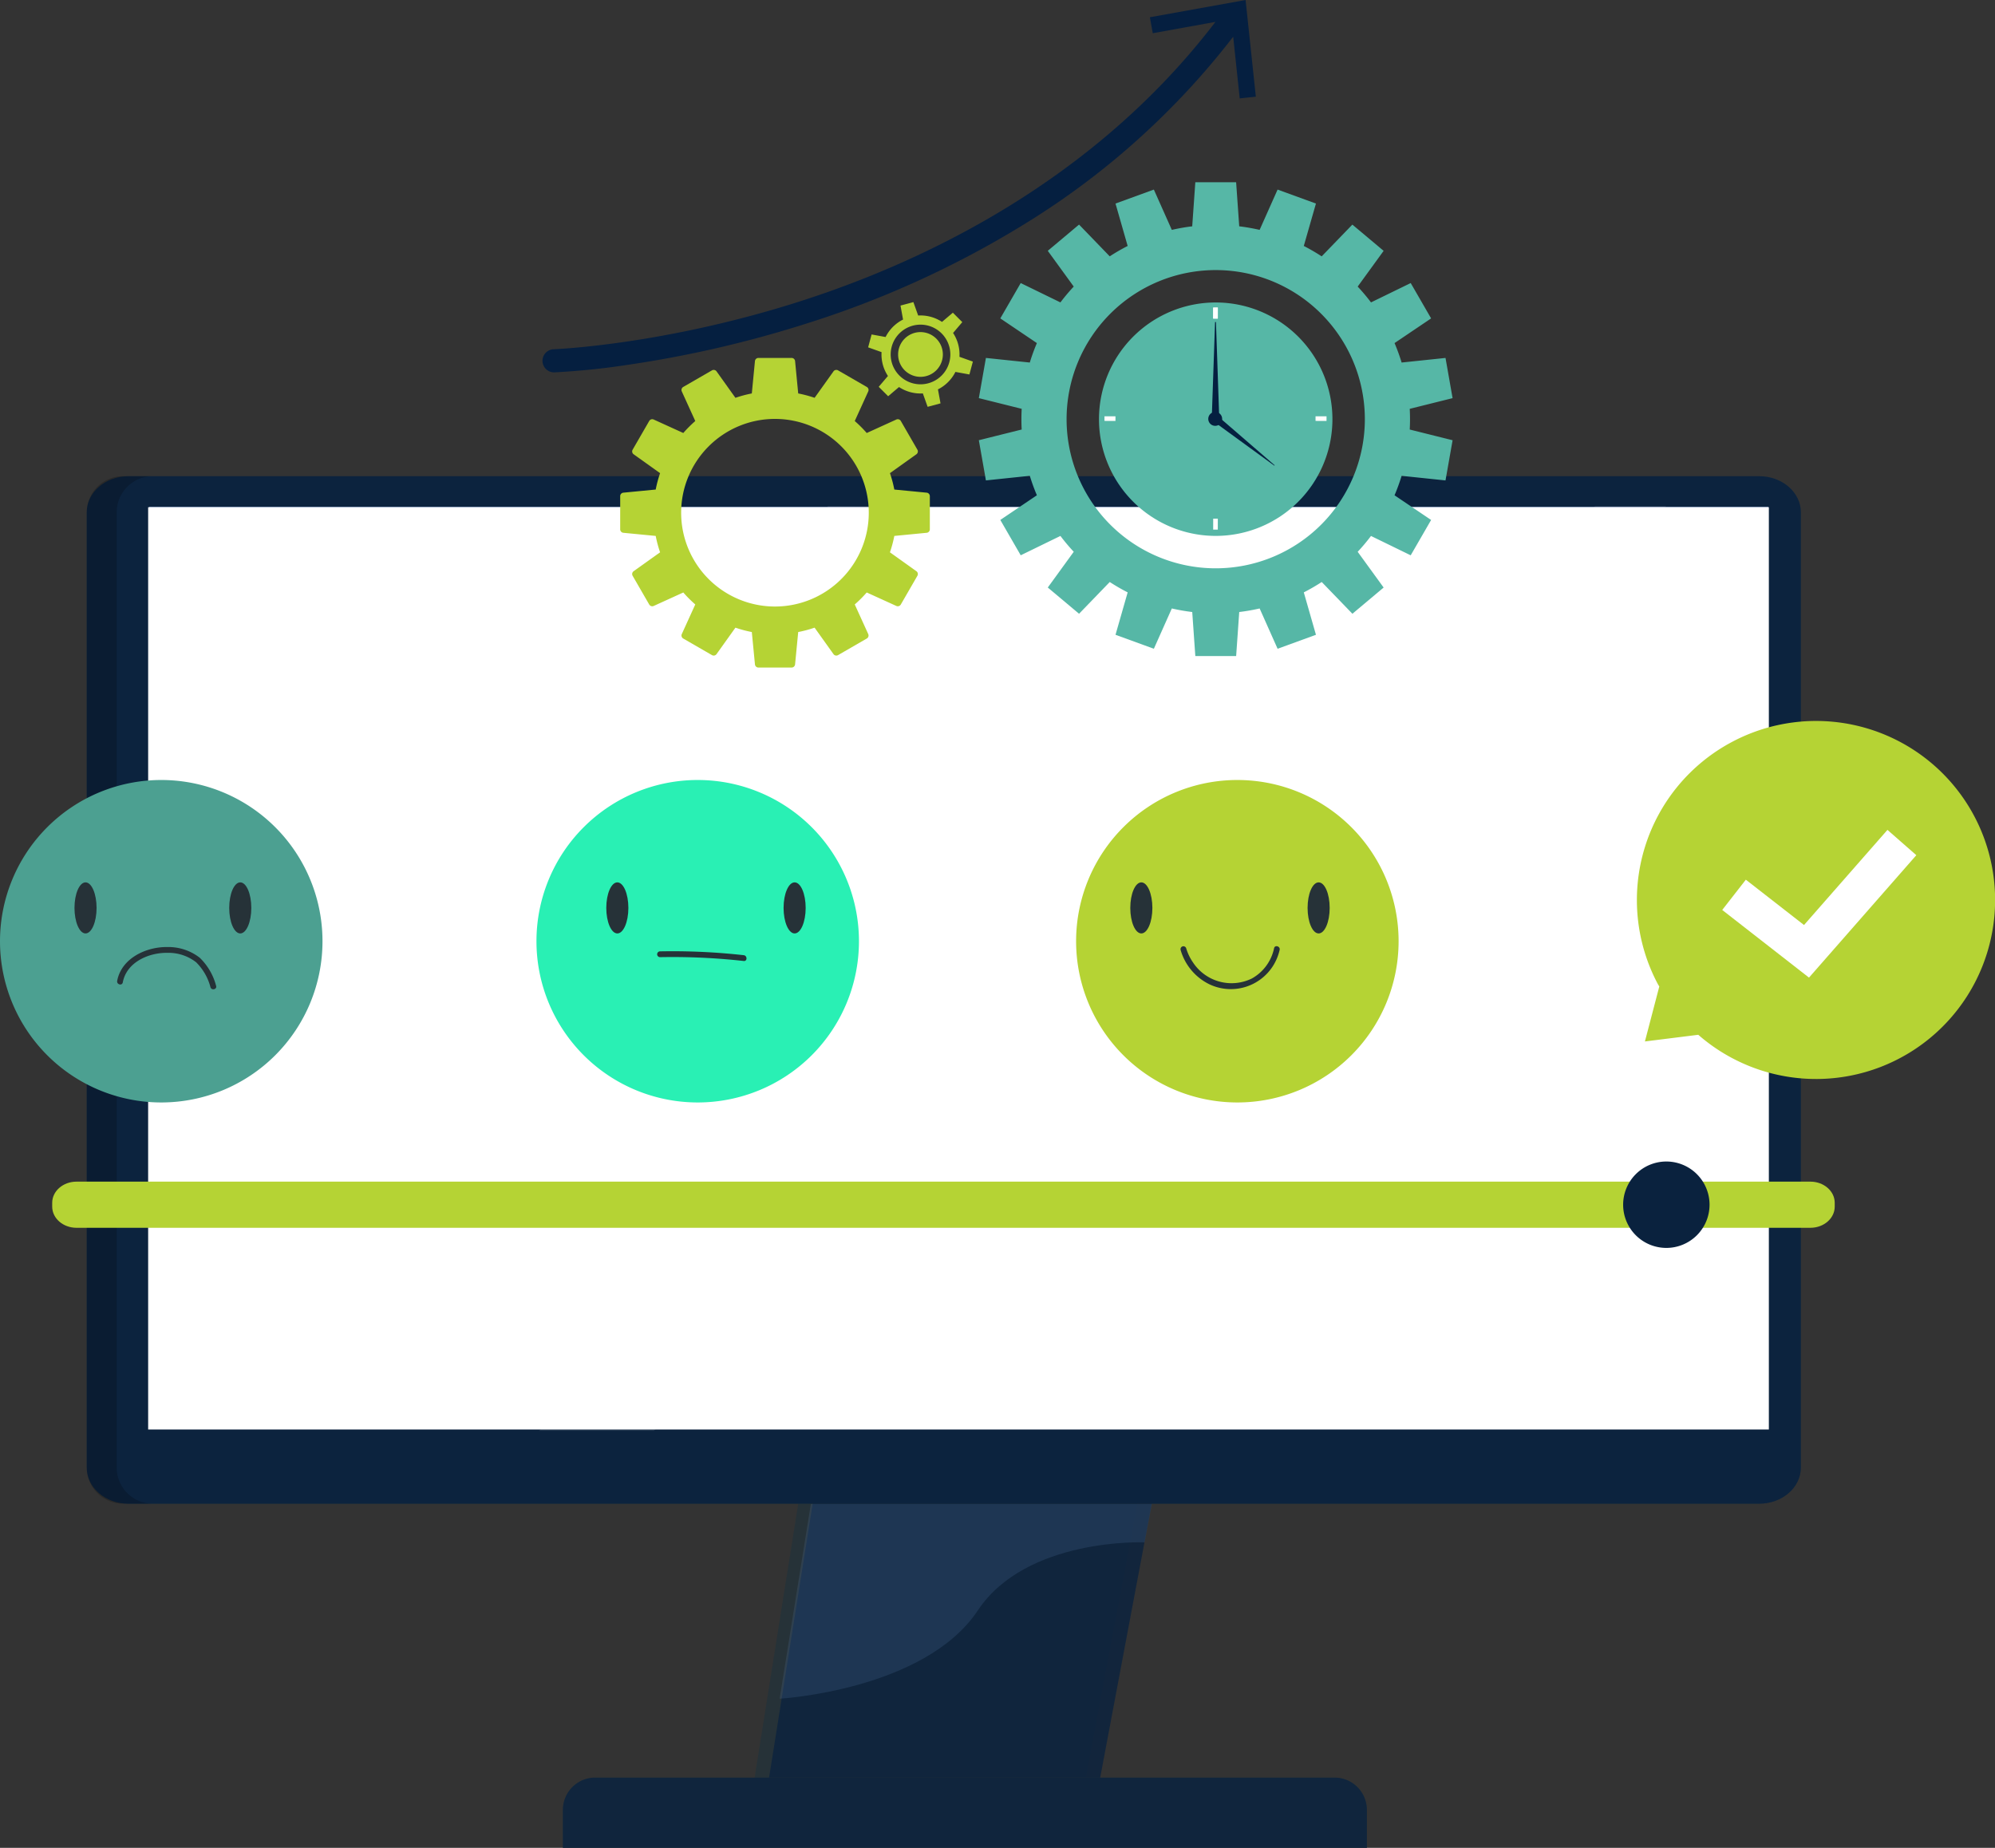 <svg xmlns="http://www.w3.org/2000/svg" xmlns:xlink="http://www.w3.org/1999/xlink" width="399.789" height="370.336" viewBox="0 0 399.789 370.336">
  <rect x="0" y="0" width="399.789" height="370.336" fill="#333333" stroke="none"/>
  <defs>
    <clipPath id="clip-path">
      <rect id="Rectangle_8943" data-name="Rectangle 8943" width="13.224" height="205.925" fill="none"/>
    </clipPath>
    <clipPath id="clip-path-2">
      <rect id="Rectangle_8948" data-name="Rectangle 8948" width="324.781" height="184.836" fill="none"/>
    </clipPath>
    <clipPath id="clip-path-3">
      <rect id="Rectangle_8949" data-name="Rectangle 8949" width="6.305" height="6.304" fill="none"/>
    </clipPath>
    <clipPath id="clip-path-4">
      <rect id="Rectangle_8950" data-name="Rectangle 8950" width="6.304" height="6.304" fill="none"/>
    </clipPath>
    <clipPath id="clip-path-6">
      <rect id="Rectangle_8952" data-name="Rectangle 8952" width="196.326" height="141.291" fill="none"/>
    </clipPath>
    <clipPath id="clip-path-7">
      <rect id="Rectangle_8953" data-name="Rectangle 8953" width="225.926" height="185.328" fill="none"/>
    </clipPath>
    <clipPath id="clip-path-8">
      <rect id="Rectangle_8954" data-name="Rectangle 8954" width="64.627" height="64.627" fill="#28f0b4"/>
    </clipPath>
  </defs>
  <g id="Group_11373" data-name="Group 11373" transform="translate(-186.659 -2845.035)">
    <g id="Group_10914" data-name="Group 10914" transform="translate(186.659 2940.471)">
      <g id="Group_10915" data-name="Group 10915" transform="translate(0 0)">
        <path id="Path_19430" data-name="Path 19430" d="M327.778,281.392l-13.707,72.849H247.8l11.6-72.849Z" transform="translate(-97.038 -90.524)" fill="#263238"/>
        <g id="Group_10882" data-name="Group 10882">
          <g id="Group_10917" data-name="Group 10917">
            <g id="Group_10844" data-name="Group 10844" transform="translate(153.663 190.868)" opacity="0.8">
              <g id="Group_10843" data-name="Group 10843">
                <g id="Group_10919" data-name="Group 10919">
                  <path id="Path_19431" data-name="Path 19431" d="M327.778,281.392l-13.707,72.849H247.8l11.6-72.849Z" transform="translate(-247.803 -281.392)" fill="#0a223e"/>
                </g>
              </g>
            </g>
            <path id="Path_19432" data-name="Path 19432" d="M194.4,385.671H355.511v-7.6a6.478,6.478,0,0,0-6.478-6.479H200.877a6.479,6.479,0,0,0-6.479,6.479Z" transform="translate(-81.599 -110.771)" fill="#263238"/>
            <g id="Group_10847" data-name="Group 10847" transform="translate(112.799 260.818)" opacity="0.8">
              <g id="Group_10846" data-name="Group 10846">
                <g id="Group_10920" data-name="Group 10920">
                  <path id="Path_19433" data-name="Path 19433" d="M194.4,385.671H355.511v-7.6a6.478,6.478,0,0,0-6.478-6.479H200.877a6.479,6.479,0,0,0-6.479,6.479Z" transform="translate(-194.398 -371.589)" fill="#0a223e"/>
                </g>
              </g>
            </g>
            <g id="Group_10850" data-name="Group 10850" transform="translate(156.234 205.929)" opacity="0.2" style="isolation: isolate">
              <g id="Group_10849" data-name="Group 10849">
                <g id="Group_10921" data-name="Group 10921">
                  <path id="Path_19434" data-name="Path 19434" d="M325.782,300.813l-1.466,7.74s-23.686-.983-33.4,13.623c-10.68,16.059-39.736,17.712-39.736,17.712l6.263-39.075Z" transform="translate(-251.179 -300.813)" fill="#557aaa"/>
                </g>
              </g>
            </g>
            <path id="Path_19435" data-name="Path 19435" d="M439.044,35.279H112.273c-4.618,0-8.361,3.24-8.361,7.237V233.971c0,4,3.743,7.236,8.361,7.236H439.044c4.618,0,8.362-3.24,8.362-7.236V42.516c0-4-3.744-7.237-8.362-7.237" transform="translate(-86.525 -35.278)" fill="#263238"/>
            <g id="Group_10853" data-name="Group 10853" transform="translate(17.387 0.001)" opacity="0.8">
              <g id="Group_10852" data-name="Group 10852">
                <g id="Group_10918" data-name="Group 10918">
                  <path id="Path_19436" data-name="Path 19436" d="M439.044,35.279H112.273c-4.618,0-8.361,3.24-8.361,7.237V233.971c0,4,3.743,7.236,8.361,7.236H439.044c4.618,0,8.362-3.24,8.362-7.236V42.516c0-4-3.744-7.237-8.362-7.237" transform="translate(-103.912 -35.279)" fill="#051f40"/>
                </g>
              </g>
            </g>
            <g id="Group_10856" data-name="Group 10856" transform="translate(17.392)" opacity="0.2" style="isolation: isolate">
              <g id="Group_10855" data-name="Group 10855">
                <g id="Group_10854" data-name="Group 10854" clip-path="url(#clip-path)">
                  <path id="Path_19437" data-name="Path 19437" d="M117.142,241.2h-5.994a7.23,7.23,0,0,1-7.229-7.229V42.519a7.232,7.232,0,0,1,7.229-7.241h5.994a7.232,7.232,0,0,0-7.229,7.241V233.974a7.23,7.23,0,0,0,7.229,7.229" transform="translate(-103.918 -35.278)"/>
                </g>
              </g>
            </g>
            <rect id="Rectangle_8944" data-name="Rectangle 8944" width="324.452" height="184.617" transform="translate(29.912 6.218)" fill="#407bff"/>
            <rect id="Rectangle_8945" data-name="Rectangle 8945" width="324.452" height="184.617" transform="translate(29.912 6.218)" fill="#fff"/>
            <rect id="Rectangle_8946" data-name="Rectangle 8946" width="324.782" height="184.836" transform="translate(29.689 6.218)" fill="#fff"/>
            <g id="Group_10862" data-name="Group 10862" transform="translate(56.17 12.029)" opacity="0.3">
              <g id="Group_10861" data-name="Group 10861">
                <g id="Group_10860" data-name="Group 10860" clip-path="url(#clip-path-3)">
                  <path id="Path_19438" data-name="Path 19438" d="M160.225,53.941a3.153,3.153,0,1,1-3.152-3.153,3.153,3.153,0,0,1,3.152,3.153" transform="translate(-153.92 -50.789)" fill="#fff"/>
                </g>
              </g>
            </g>
            <g id="Group_10865" data-name="Group 10865" transform="translate(47.211 12.029)" opacity="0.3">
              <g id="Group_10864" data-name="Group 10864">
                <g id="Group_10863" data-name="Group 10863" clip-path="url(#clip-path-4)">
                  <path id="Path_19439" data-name="Path 19439" d="M148.672,53.941a3.153,3.153,0,1,1-3.152-3.153,3.153,3.153,0,0,1,3.152,3.153" transform="translate(-142.368 -50.789)" fill="#fff"/>
                </g>
              </g>
            </g>
            <g id="Group_10868" data-name="Group 10868" transform="translate(38.251 12.029)" opacity="0.3">
              <g id="Group_10867" data-name="Group 10867">
                <g id="Group_10866" data-name="Group 10866" clip-path="url(#clip-path-3)">
                  <path id="Path_19440" data-name="Path 19440" d="M137.12,53.941a3.153,3.153,0,1,1-3.153-3.153,3.153,3.153,0,0,1,3.153,3.153" transform="translate(-130.815 -50.789)" fill="#fff"/>
                </g>
              </g>
            </g>
            <g id="Group_10871" data-name="Group 10871" transform="translate(29.689 5.989)" opacity="0.1">
              <g id="Group_10870" data-name="Group 10870">
                <g id="Group_10869" data-name="Group 10869" clip-path="url(#clip-path-6)">
                  <path id="Path_19441" data-name="Path 19441" d="M119.775,184.292c0-1.605,12.791-22.472,40.93-44.41s62.931-6.955,96.7-31.033,58.7-65.62,58.7-65.62L255.958,43s-7.765,46.587-43.578,52.472-92.6,41.734-92.6,41.734Z" transform="translate(-119.775 -43.001)" fill="#fff"/>
                </g>
              </g>
            </g>
            <g id="Group_10874" data-name="Group 10874" transform="translate(108.001 5.989)" opacity="0.1">
              <g id="Group_10873" data-name="Group 10873">
                <g id="Group_10872" data-name="Group 10872" clip-path="url(#clip-path-7)">
                  <path id="Path_19442" data-name="Path 19442" d="M161.162,228.329S295.72,114.363,313.116,92.96,372.854,43,372.854,43h14.234S344.837,75.838,325.906,92.96,184.185,228.329,184.185,228.329Z" transform="translate(-161.162 -43.001)" fill="#fff"/>
                </g>
              </g>
            </g>
            <path id="Path_19443" data-name="Path 19443" d="M381.778,146.1a32.313,32.313,0,1,1-32.313-32.313A32.313,32.313,0,0,1,381.778,146.1" transform="translate(-101.505 -52.901)" fill="#b5d334"/>
            <path id="Path_19444" data-name="Path 19444" d="M380.811,145.359c0,2.826-.991,5.118-2.214,5.118s-2.214-2.292-2.214-5.118.991-5.118,2.214-5.118,2.214,2.292,2.214,5.118" transform="translate(-114.349 -58.839)" fill="#263238"/>
            <path id="Path_19445" data-name="Path 19445" d="M340.826,145.359c0,2.826-.991,5.118-2.214,5.118s-2.214-2.292-2.214-5.118.991-5.118,2.214-5.118,2.214,2.292,2.214,5.118" transform="translate(-109.894 -58.839)" fill="#263238"/>
            <path id="Path_19446" data-name="Path 19446" d="M263.6,146.1a32.313,32.313,0,1,1-32.313-32.313A32.314,32.314,0,0,1,263.6,146.1" transform="translate(-91.469 -52.901)" fill="#29f0b4"/>
            <path id="Path_19448" data-name="Path 19448" d="M262.635,145.359c0,2.826-.991,5.118-2.214,5.118s-2.214-2.292-2.214-5.118.991-5.118,2.214-5.118,2.214,2.292,2.214,5.118" transform="translate(-101.182 -58.839)" fill="#263238"/>
            <path id="Path_19449" data-name="Path 19449" d="M222.651,145.359c0,2.826-.991,5.118-2.214,5.118s-2.214-2.292-2.214-5.118.991-5.118,2.214-5.118,2.214,2.292,2.214,5.118" transform="translate(-96.727 -58.839)" fill="#263238"/>
            <path id="Path_19450" data-name="Path 19450" d="M346.011,157.463a11.05,11.05,0,0,0,5.81,6.925,10.01,10.01,0,0,0,12.646-3.594,10.3,10.3,0,0,0,1.4-3.331c.146-.731-.975-1.044-1.122-.309a9.044,9.044,0,0,1-4.441,6.052,9.252,9.252,0,0,1-11.831-3.254,10.006,10.006,0,0,1-1.338-2.8.582.582,0,0,0-1.121.309" transform="translate(-109.429 -62.542)" fill="#263238"/>
            <path id="Path_19451" data-name="Path 19451" d="M229.42,159.227a128.4,128.4,0,0,1,16.792.768c.744.083.737-1.081,0-1.163a128.4,128.4,0,0,0-16.792-.768.582.582,0,0,0,0,1.163" transform="translate(-97.172 -62.835)" fill="#263238"/>
            <path id="Path_19452" data-name="Path 19452" d="M146.118,146.1a32.313,32.313,0,1,1-32.313-32.313A32.313,32.313,0,0,1,146.118,146.1" transform="translate(-81.492 -52.901)" fill="#4ca091"/>
            <path id="Path_19454" data-name="Path 19454" d="M145.15,145.359c0,2.826-.991,5.118-2.214,5.118s-2.214-2.292-2.214-5.118.991-5.118,2.214-5.118,2.214,2.292,2.214,5.118" transform="translate(-94.788 -58.839)" fill="#263238"/>
            <path id="Path_19455" data-name="Path 19455" d="M105.166,145.359c0,2.826-.991,5.118-2.214,5.118s-2.214-2.292-2.214-5.118.991-5.118,2.214-5.118,2.214,2.292,2.214,5.118" transform="translate(-85.812 -58.839)" fill="#263238"/>
            <path id="Path_19456" data-name="Path 19456" d="M112.891,164.041c.771-4.085,5.239-6,9.015-5.926a8.97,8.97,0,0,1,5.694,1.9,10.923,10.923,0,0,1,2.868,5.007c.241.7,1.365.4,1.121-.309a12.023,12.023,0,0,0-3.278-5.616,10.227,10.227,0,0,0-6.405-2.145c-4.262-.084-9.272,2.2-10.137,6.78-.139.732.983,1.045,1.121.309" transform="translate(-88.286 -62.59)" fill="#263238"/>
            <path id="Path_19457" data-name="Path 19457" d="M447.319,226.831H99.851c-2.69,0-4.871-1.9-4.871-4.241v-.768c0-2.341,2.181-4.241,4.871-4.241H447.319c2.69,0,4.871,1.9,4.871,4.241v.768c0,2.342-2.181,4.241-4.871,4.241" transform="translate(-84.52 -76.2)" fill="#b5d334"/>
            <path id="Path_19458" data-name="Path 19458" d="M474.251,221.04a8.658,8.658,0,1,1-8.659-8.659,8.659,8.659,0,0,1,8.659,8.659" transform="translate(-131.665 -75.034)" fill="#0a223e"/>
          </g>
        </g>
        <g id="Group_10898" data-name="Group 10898" transform="translate(328.02 49.063)">
          <g id="Group_10916" data-name="Group 10916" transform="translate(0 0)">
            <path id="Path_19468" data-name="Path 19468" d="M585.076,25.263a35.877,35.877,0,1,1-6.763,58.695l-10.693,1.337L570.5,74.28c-.1-.175-.21-.334-.305-.511a35.877,35.877,0,0,1,14.88-48.506" transform="translate(-566.005 -21.072)" fill="#b5d334"/>
            <path id="Path_19469" data-name="Path 19469" d="M595.437,66.039,578.048,52.482l4.732-6.067L594.439,55.5,611.16,36.433l5.785,5.072Z" transform="translate(-560.942 -14.612)" fill="#fff"/>
          </g>
        </g>
      </g>
    </g>
    <g id="Group_10380" data-name="Group 10380" transform="translate(295.356 2845.035)">
      <g id="Group_10381" data-name="Group 10381" transform="translate(0 0)">
        <path id="Path_18677" data-name="Path 18677" d="M646.616,600.929a7.815,7.815,0,0,0,1.467-2.032l2.805.513.692-2.581-2.688-.959a7.811,7.811,0,0,0-1.279-4.779l1.847-2.173-1.89-1.89-2.173,1.847a7.812,7.812,0,0,0-4.779-1.279l-.959-2.688-2.581.692.513,2.805a7.853,7.853,0,0,0-3.5,3.5l-2.805-.513-.692,2.581,2.688.959a7.809,7.809,0,0,0,1.279,4.779l-1.847,2.173,1.89,1.89,2.173-1.847a7.811,7.811,0,0,0,4.779,1.279l.959,2.688,2.581-.692-.513-2.805a7.807,7.807,0,0,0,2.033-1.467m-9.756-1.3a5.978,5.978,0,1,1,8.454,0,5.978,5.978,0,0,1-8.454,0" transform="translate(-565.319 -524.361)" fill="#b5d334"/>
        <path id="Path_18678" data-name="Path 18678" d="M696.3,650.618a4.483,4.483,0,1,1,0-6.34,4.483,4.483,0,0,1,0,6.34" transform="translate(-617.366 -576.408)" fill="#b5d334"/>
        <path id="Path_18679" data-name="Path 18679" d="M211.912,719.933l-6.483-.627a24.2,24.2,0,0,0-.877-3.284l5.3-3.783a.7.7,0,0,0,.2-.924l-3.321-5.752a.7.7,0,0,0-.9-.288l-5.93,2.7a24.484,24.484,0,0,0-2.4-2.4l2.7-5.93a.7.7,0,0,0-.288-.9l-5.752-3.321a.7.7,0,0,0-.924.2l-3.783,5.3a24.178,24.178,0,0,0-3.284-.877l-.627-6.483a.7.7,0,0,0-.7-.635H178.2a.7.7,0,0,0-.7.635l-.627,6.483a24.18,24.18,0,0,0-3.284.877l-3.783-5.3a.7.7,0,0,0-.924-.2l-5.752,3.321a.7.7,0,0,0-.288.9l2.7,5.93a24.487,24.487,0,0,0-2.4,2.4l-5.93-2.7a.7.7,0,0,0-.9.288l-3.321,5.752a.7.7,0,0,0,.2.924l5.3,3.783a24.184,24.184,0,0,0-.877,3.284l-6.483.627a.7.7,0,0,0-.636.7v6.642a.7.7,0,0,0,.636.7l6.483.627a24.187,24.187,0,0,0,.877,3.285l-5.3,3.783a.7.7,0,0,0-.2.924l3.321,5.752a.7.7,0,0,0,.9.289l5.93-2.7a24.521,24.521,0,0,0,2.4,2.4l-2.7,5.93a.7.7,0,0,0,.288.9l5.752,3.321a.7.7,0,0,0,.924-.2l3.783-5.3a24.189,24.189,0,0,0,3.284.877l.627,6.483a.7.7,0,0,0,.7.635h6.642a.7.7,0,0,0,.7-.635l.627-6.483a24.187,24.187,0,0,0,3.284-.877l3.783,5.3a.7.7,0,0,0,.924.2l5.752-3.321a.7.7,0,0,0,.288-.9l-2.7-5.93a24.519,24.519,0,0,0,2.4-2.4l5.93,2.7a.7.7,0,0,0,.9-.289l3.321-5.752a.7.7,0,0,0-.2-.924l-5.3-3.783a24.2,24.2,0,0,0,.877-3.285l6.483-.627a.7.7,0,0,0,.636-.7v-6.642a.7.7,0,0,0-.636-.7m-30.4,22.817a18.8,18.8,0,1,1,18.8-18.8,18.8,18.8,0,0,1-18.8,18.8" transform="translate(-134.909 -621.195)" fill="#b5d334"/>
        <path id="Path_18680" data-name="Path 18680" d="M1124.273,609.006a23.39,23.39,0,1,1-23.39-23.39,23.39,23.39,0,0,1,23.39,23.39" transform="translate(-965.958 -524.996)" fill="#56b7a6"/>
        <path id="Path_18681" data-name="Path 18681" d="M931.285,400.375q0-1.044-.055-2.074l8.588-2.143L938.4,388.1l-8.795.922a38.575,38.575,0,0,0-1.419-3.9l7.329-4.946-4.09-7.084-7.956,3.878A39.165,39.165,0,0,0,920.8,373.8l5.2-7.164-6.266-5.258-6.149,6.364A38.924,38.924,0,0,0,910,365.659l2.435-8.5-7.686-2.8-3.6,8.077a38.779,38.779,0,0,0-4.088-.714l-.62-8.828h-8.179l-.62,8.828a38.775,38.775,0,0,0-4.088.714l-3.6-8.077-7.686,2.8,2.435,8.5a38.946,38.946,0,0,0-3.591,2.079l-6.149-6.364-6.266,5.258,5.2,7.164a39.15,39.15,0,0,0-2.668,3.175l-7.956-3.878-4.09,7.084,7.329,4.946a38.664,38.664,0,0,0-1.419,3.9L846.3,388.1l-1.42,8.055,8.588,2.143q-.054,1.03-.055,2.074t.055,2.074l-8.588,2.143,1.42,8.055,8.795-.922a38.669,38.669,0,0,0,1.419,3.9l-7.329,4.946,4.09,7.084,7.956-3.878a39.158,39.158,0,0,0,2.668,3.174l-5.2,7.164,6.266,5.258,6.149-6.364a38.9,38.9,0,0,0,3.591,2.079l-2.435,8.5,7.686,2.8,3.6-8.077a38.752,38.752,0,0,0,4.088.714l.62,8.828h8.179l.62-8.828a38.755,38.755,0,0,0,4.088-.714l3.6,8.077,7.686-2.8-2.435-8.5a38.876,38.876,0,0,0,3.591-2.079l6.149,6.364L926,434.117l-5.2-7.164a39.173,39.173,0,0,0,2.668-3.174l7.956,3.878,4.09-7.084-7.329-4.946a38.581,38.581,0,0,0,1.419-3.9l8.795.922,1.421-8.055-8.588-2.143q.054-1.03.055-2.074m-9.052,0a29.885,29.885,0,1,1-29.885-29.885,29.884,29.884,0,0,1,29.885,29.885" transform="translate(-757.423 -316.365)" fill="#56b7a6"/>
        <path id="Path_18682" data-name="Path 18682" d="M142.967,19.375,140.913,0,121.735,3.456l.574,3.2,12.558-2.266C110.519,36.274,76.535,52.362,51.975,60.279,24.484,69.141,2.5,69.981,2.241,69.99a2.318,2.318,0,0,0,.075,4.634h.078A147.247,147.247,0,0,0,17.221,73.1,225.7,225.7,0,0,0,53.26,64.735a194.427,194.427,0,0,0,45.226-21A155.2,155.2,0,0,0,138.43,7.358l1.308,12.362Z" transform="translate(0 0.001)" fill="#051f40"/>
        <path id="Path_18683" data-name="Path 18683" d="M1295.748,642.984l.665-19.468h.181l.665,19.468Z" transform="translate(-1161.619 -558.974)" fill="#051f40"/>
        <path id="Path_18684" data-name="Path 18684" d="M1289.051,798.983a1.391,1.391,0,1,1,1.391,1.39,1.39,1.39,0,0,1-1.391-1.39" transform="translate(-1155.616 -715.03)" fill="#051f40"/>
        <path id="Path_18685" data-name="Path 18685" d="M1299.8,805.316l11.429,9.879-.065.081-12.211-8.894Z" transform="translate(-1164.494 -721.954)" fill="#051f40"/>
        <rect id="Rectangle_8527" data-name="Rectangle 8527" width="0.927" height="2.202" transform="translate(134.42 61.646)" fill="#fff"/>
        <rect id="Rectangle_8528" data-name="Rectangle 8528" width="2.202" height="0.927" transform="translate(134.417 63.847) rotate(-89.847)" fill="#fff"/>
        <rect id="Rectangle_8529" data-name="Rectangle 8529" width="0.927" height="2.202" transform="translate(112.634 84.355) rotate(-89.846)" fill="#fff"/>
        <rect id="Rectangle_8530" data-name="Rectangle 8530" width="2.202" height="0.927" transform="translate(134.417 106.143) rotate(-89.846)" fill="#fff"/>
        <rect id="Rectangle_8531" data-name="Rectangle 8531" width="0.927" height="2.202" transform="translate(154.93 84.355) rotate(-89.841)" fill="#fff"/>
      </g>
    </g>
  </g>
</svg>
